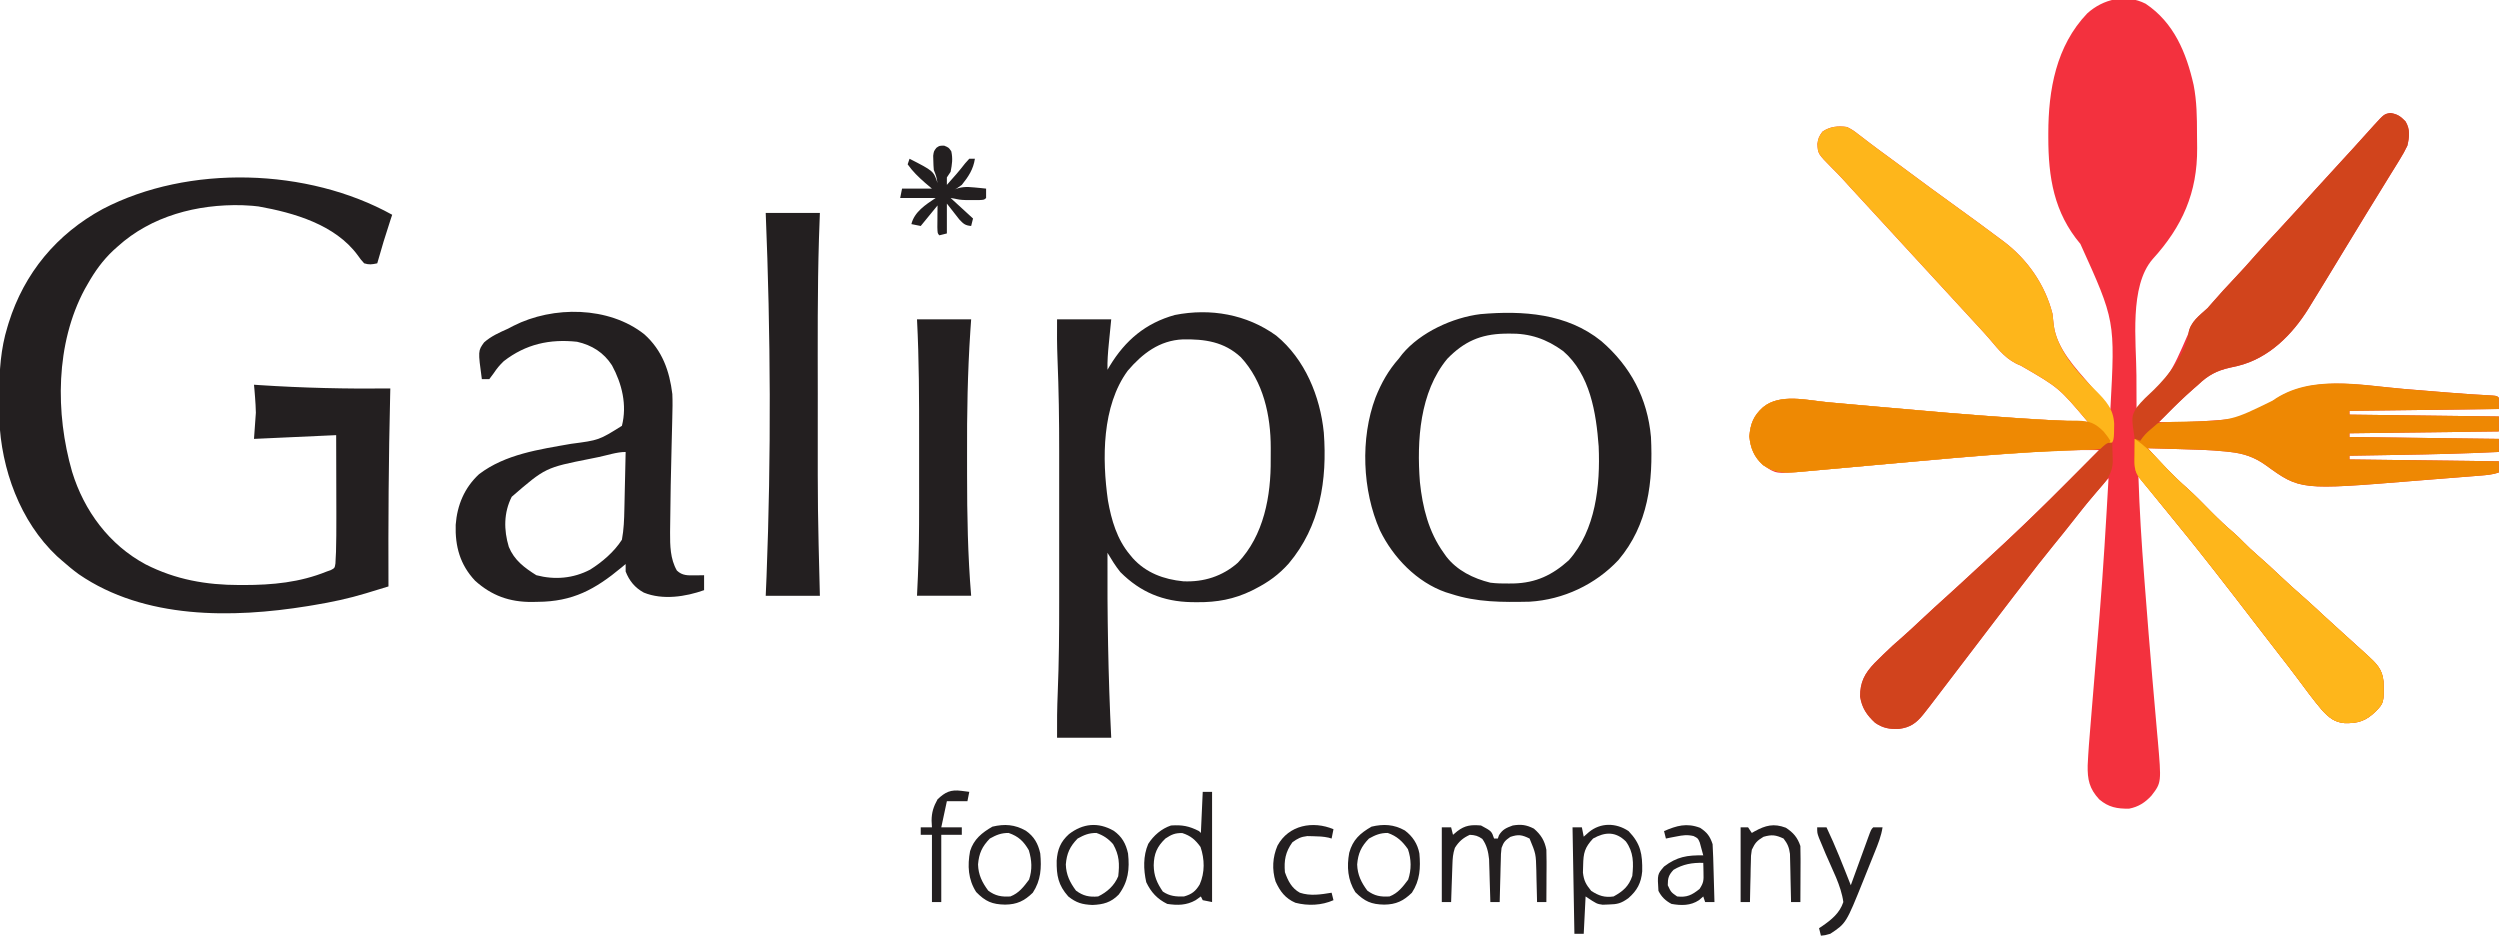 <svg width="171" height="64" viewBox="0 0 171 64" fill="none" xmlns="http://www.w3.org/2000/svg">
<g clip-path="url(#clip0_656_2723)">
<path d="M146.763 0.256C148.699 1.548 149.548 3.618 150.044 5.811C150.261 6.923 150.275 8.029 150.275 9.158C150.275 9.483 150.28 9.808 150.285 10.132C150.306 13.177 149.271 15.497 147.234 17.733C145.633 19.59 146.12 23.372 146.132 25.685C146.132 25.909 146.133 26.133 146.134 26.357C146.135 26.897 146.137 27.436 146.14 27.976C148.439 25.674 148.439 25.674 149.693 22.787C149.829 22.006 150.437 21.592 150.994 21.078C151.133 20.926 151.268 20.772 151.401 20.615C151.847 20.095 152.314 19.597 152.782 19.098C153.311 18.534 153.834 17.968 154.338 17.382C154.849 16.801 155.381 16.238 155.906 15.671C156.733 14.778 157.552 13.879 158.364 12.973C158.986 12.284 159.616 11.601 160.245 10.917C160.424 10.722 160.603 10.527 160.782 10.332C160.84 10.268 160.898 10.205 160.958 10.14C161.432 9.623 161.9 9.102 162.367 8.579C163.078 7.801 163.078 7.801 163.505 7.729C163.992 7.808 164.192 7.952 164.535 8.304C164.867 8.847 164.801 9.364 164.663 9.964C164.501 10.3 164.341 10.594 164.144 10.906C164.088 10.998 164.032 11.089 163.975 11.183C163.78 11.502 163.583 11.819 163.385 12.136C163.231 12.387 163.076 12.639 162.922 12.89C162.578 13.45 162.234 14.009 161.888 14.569C161.382 15.388 160.883 16.212 160.384 17.036C159.98 17.703 159.575 18.369 159.17 19.034C159.126 19.107 159.081 19.179 159.036 19.254C158.736 19.746 158.434 20.237 158.132 20.727C158.056 20.851 157.981 20.974 157.903 21.102C156.783 22.905 155.179 24.513 153.055 25.031C152.877 25.07 152.698 25.11 152.519 25.15C151.609 25.356 151.027 25.673 150.355 26.316C150.255 26.403 150.155 26.49 150.052 26.579C149.221 27.305 148.446 28.084 147.673 28.87C148.905 28.904 150.124 28.858 151.353 28.767C151.486 28.758 151.618 28.749 151.755 28.739C153.058 28.636 154.192 28.435 155.226 27.601C157.89 25.578 161.291 26.341 164.43 26.604C165.152 26.664 165.874 26.722 166.596 26.781C166.853 26.802 167.111 26.823 167.369 26.844C168.404 26.929 169.439 27.002 170.477 27.053C170.794 27.082 170.794 27.082 170.922 27.21C170.922 27.463 170.922 27.716 170.922 27.976C167.55 28.018 164.177 28.061 160.703 28.104C160.703 28.188 160.703 28.273 160.703 28.36C165.761 28.423 165.761 28.423 170.922 28.487C170.922 28.824 170.922 29.162 170.922 29.509C167.55 29.551 164.177 29.593 160.703 29.637C160.703 29.721 160.703 29.805 160.703 29.892C165.761 29.956 165.761 29.956 170.922 30.02C170.922 30.315 170.922 30.61 170.922 30.914C168.644 31.023 166.368 31.078 164.088 31.114C163.757 31.119 163.427 31.125 163.096 31.131C162.298 31.144 161.5 31.157 160.703 31.17C160.703 31.254 160.703 31.338 160.703 31.425C165.761 31.489 165.761 31.489 170.922 31.553C170.922 31.806 170.922 32.059 170.922 32.319C170.485 32.465 170.099 32.495 169.639 32.532C169.548 32.54 169.457 32.547 169.363 32.555C169.059 32.58 168.756 32.603 168.453 32.627C168.24 32.644 168.027 32.661 167.814 32.678C167.366 32.714 166.917 32.749 166.469 32.784C166.014 32.82 165.56 32.856 165.106 32.893C157.333 33.527 157.333 33.527 154.954 31.801C154.185 31.259 153.466 31.017 152.527 30.914C152.433 30.904 152.339 30.893 152.242 30.882C151.139 30.768 150.034 30.744 148.926 30.715C148.73 30.709 148.533 30.704 148.336 30.698C147.86 30.684 147.383 30.672 146.906 30.659C147.777 31.613 148.642 32.555 149.619 33.404C150.189 33.922 150.725 34.472 151.264 35.022C151.76 35.524 152.269 36.001 152.806 36.459C153.043 36.667 153.265 36.885 153.485 37.11C153.774 37.403 154.068 37.68 154.379 37.948C154.904 38.4 155.408 38.872 155.912 39.346C156.476 39.874 157.041 40.396 157.627 40.9C158.067 41.288 158.495 41.688 158.925 42.087C159.344 42.475 159.766 42.86 160.192 43.242C160.702 43.7 161.21 44.16 161.717 44.623C161.788 44.687 161.859 44.752 161.932 44.818C162.53 45.367 162.964 45.781 163.032 46.617C163.064 48.068 163.064 48.068 162.491 48.671C161.814 49.316 161.302 49.48 160.382 49.463C159.679 49.407 159.298 49.08 158.834 48.583C158.242 47.888 157.704 47.152 157.16 46.419C156.734 45.846 156.296 45.282 155.856 44.719C155.275 43.974 154.697 43.227 154.124 42.475C153.259 41.341 152.383 40.215 151.505 39.09C151.443 39.01 151.381 38.93 151.316 38.848C150.175 37.383 149.002 35.944 147.824 34.507C147.3 33.867 146.783 33.222 146.268 32.575C146.339 34.871 146.484 37.157 146.662 39.446C146.683 39.717 146.704 39.988 146.724 40.258C146.88 42.295 147.043 44.332 147.218 46.367C147.226 46.453 147.233 46.54 147.241 46.629C147.318 47.532 147.397 48.436 147.478 49.339C147.504 49.633 147.53 49.928 147.555 50.222C147.573 50.416 147.573 50.416 147.592 50.615C147.845 53.53 147.845 53.53 147.162 54.419C146.729 54.894 146.262 55.192 145.629 55.313C144.814 55.324 144.22 55.219 143.585 54.675C142.907 53.94 142.779 53.321 142.797 52.351C142.839 51.409 142.917 50.471 142.996 49.532C143.029 49.134 143.062 48.736 143.094 48.338C143.176 47.346 143.258 46.353 143.34 45.361C143.421 44.392 143.501 43.423 143.579 42.454C143.596 42.249 143.596 42.249 143.613 42.039C143.865 38.93 144.05 35.817 144.224 32.703C143.982 32.982 143.741 33.262 143.501 33.542C143.433 33.62 143.366 33.698 143.297 33.778C142.727 34.441 142.185 35.124 141.65 35.815C141.257 36.319 140.852 36.814 140.447 37.31C139.73 38.188 139.035 39.082 138.347 39.984C138.151 40.24 137.954 40.495 137.757 40.751C136.841 41.939 135.935 43.134 135.026 44.328C132.999 46.99 132.999 46.99 132.256 47.96C132.163 48.081 132.07 48.202 131.975 48.327C131.886 48.441 131.796 48.554 131.705 48.671C131.651 48.739 131.598 48.807 131.543 48.877C131.07 49.464 130.651 49.76 129.886 49.856C129.248 49.882 128.793 49.807 128.256 49.437C127.692 48.914 127.354 48.425 127.234 47.649C127.222 46.669 127.543 46.063 128.222 45.354C128.349 45.227 128.478 45.1 128.607 44.974C128.675 44.907 128.744 44.839 128.814 44.77C129.24 44.352 129.677 43.952 130.131 43.565C130.553 43.195 130.96 42.811 131.369 42.427C132.007 41.83 132.649 41.239 133.3 40.656C133.895 40.12 134.482 39.574 135.07 39.03C135.273 38.842 135.477 38.655 135.68 38.468C137.657 36.65 139.592 34.798 141.485 32.894C141.691 32.688 141.896 32.482 142.102 32.276C142.596 31.78 143.091 31.283 143.585 30.787C141.947 30.765 140.327 30.826 138.694 30.941C138.572 30.949 138.451 30.957 138.326 30.966C135.265 31.175 132.21 31.452 129.154 31.729C127.988 31.835 126.821 31.94 125.654 32.044C125.252 32.081 124.85 32.117 124.448 32.154C124.203 32.176 123.958 32.198 123.713 32.22C123.604 32.23 123.494 32.24 123.381 32.251C121.488 32.419 121.488 32.419 120.591 31.809C119.98 31.259 119.732 30.653 119.657 29.845C119.731 28.982 119.938 28.443 120.591 27.857C121.757 26.887 123.633 27.387 125.044 27.515C125.411 27.549 125.778 27.581 126.145 27.614C126.931 27.683 127.717 27.754 128.503 27.825C131.559 28.099 134.615 28.369 137.677 28.576C137.847 28.588 137.847 28.588 138.02 28.6C139.619 28.708 141.218 28.795 142.818 28.87C140.835 26.52 140.835 26.52 138.22 25.006C137.275 24.648 136.741 23.966 136.106 23.212C135.819 22.875 135.518 22.552 135.218 22.228C135.102 22.101 134.986 21.975 134.87 21.849C134.497 21.442 134.123 21.036 133.749 20.631C133.2 20.037 132.652 19.442 132.106 18.845C131.676 18.375 131.243 17.906 130.81 17.437C130.262 16.843 129.714 16.248 129.168 15.651C128.737 15.181 128.305 14.712 127.872 14.244C127.495 13.835 127.118 13.427 126.742 13.017C126.683 12.953 126.624 12.889 126.563 12.823C126.389 12.633 126.217 12.443 126.044 12.252C125.81 11.998 125.575 11.754 125.329 11.513C124.343 10.516 124.343 10.516 124.311 9.844C124.358 9.463 124.423 9.326 124.655 9.006C125.178 8.648 125.722 8.601 126.339 8.687C126.745 8.903 126.745 8.903 127.146 9.214C127.258 9.299 127.258 9.299 127.373 9.386C127.537 9.51 127.701 9.636 127.864 9.762C128.237 10.048 128.617 10.325 128.996 10.603C129.306 10.83 129.616 11.059 129.925 11.287C130.029 11.364 130.133 11.441 130.241 11.52C130.344 11.597 130.448 11.674 130.555 11.753C130.962 12.054 131.369 12.354 131.776 12.655C131.877 12.729 131.978 12.803 132.081 12.88C132.663 13.308 133.247 13.732 133.834 14.153C134.8 14.847 135.759 15.55 136.711 16.264C136.822 16.346 136.934 16.429 137.049 16.514C138.677 17.745 139.881 19.465 140.391 21.461C140.423 21.73 140.452 21.999 140.479 22.268C140.693 23.848 141.943 25.146 142.946 26.316C143.075 26.468 143.203 26.619 143.331 26.772C143.67 27.174 144.01 27.575 144.351 27.976C144.678 21.933 144.678 21.933 142.3 16.688C140.484 14.529 140.106 12.133 140.104 9.397C140.104 9.306 140.104 9.215 140.104 9.121C140.108 6.153 140.635 3.144 142.767 0.916C143.858 -0.07 145.398 -0.437 146.763 0.256Z" fill="#F3313E"/>
<path d="M26.826 14.69C26.789 14.8 26.753 14.909 26.715 15.022C26.387 16.011 26.084 17.009 25.804 18.012C25.436 18.088 25.263 18.12 24.91 18.012C24.691 17.772 24.691 17.772 24.463 17.453C22.933 15.371 20.112 14.552 17.677 14.12C17.404 14.085 17.137 14.063 16.862 14.052C16.762 14.047 16.661 14.041 16.557 14.036C13.491 13.958 10.354 14.771 8.048 16.862C7.948 16.951 7.848 17.041 7.745 17.133C7.022 17.817 6.493 18.552 6.004 19.417C5.937 19.534 5.87 19.651 5.801 19.771C3.793 23.506 3.78 28.261 4.929 32.261C5.75 34.943 7.474 37.27 9.962 38.604C12.014 39.646 14.093 40.014 16.383 40.016C16.521 40.016 16.521 40.016 16.661 40.016C18.643 40.014 20.498 39.842 22.355 39.09C22.488 39.043 22.488 39.043 22.624 38.996C22.896 38.853 22.896 38.853 22.944 38.537C22.949 38.414 22.955 38.291 22.961 38.164C22.972 37.957 22.972 37.957 22.983 37.745C23.002 36.997 23.01 36.251 23.006 35.503C23.006 35.338 23.006 35.172 23.006 35.002C23.005 34.569 23.004 34.136 23.003 33.702C23.001 33.258 23.001 32.813 23 32.368C22.999 31.5 22.996 30.632 22.994 29.764C21.139 29.849 19.284 29.933 17.373 30.02C17.415 29.43 17.457 28.839 17.501 28.231C17.492 27.874 17.475 27.517 17.445 27.162C17.425 26.919 17.425 26.919 17.406 26.671C17.395 26.554 17.384 26.436 17.373 26.315C17.488 26.323 17.602 26.331 17.72 26.339C20.717 26.536 23.696 26.604 26.698 26.571C26.695 26.727 26.691 26.883 26.687 27.043C26.581 31.4 26.554 35.754 26.571 40.112C26.17 40.234 25.769 40.356 25.368 40.478C25.201 40.529 25.201 40.529 25.029 40.582C23.854 40.938 22.672 41.189 21.461 41.389C21.32 41.412 21.18 41.436 21.035 41.46C15.887 42.291 9.891 42.367 5.396 39.283C4.984 38.984 4.598 38.66 4.215 38.323C4.111 38.231 4.007 38.14 3.899 38.045C1.376 35.674 0.078 32.078 -0.049 28.662C-0.06 28.186 -0.06 27.71 -0.056 27.233C-0.056 27.133 -0.055 27.033 -0.055 26.93C-0.046 25.361 0.046 23.864 0.511 22.355C0.538 22.267 0.564 22.178 0.592 22.087C1.66 18.67 3.886 16.001 7.028 14.295C12.902 11.232 21.056 11.489 26.826 14.69Z" fill="#231F20"/>
<path d="M87.296 22.957C89.259 24.567 90.302 27.112 90.549 29.592C90.789 32.836 90.297 35.994 88.149 38.544C87.467 39.304 86.774 39.808 85.868 40.272C85.787 40.314 85.705 40.356 85.621 40.399C84.415 40.987 83.236 41.203 81.9 41.19C81.699 41.188 81.699 41.188 81.493 41.187C79.558 41.146 78.009 40.511 76.632 39.131C76.296 38.717 76.026 38.269 75.752 37.812C75.732 42.034 75.799 46.242 76.008 50.459C74.785 50.459 73.563 50.459 72.303 50.459C72.292 49.429 72.306 48.405 72.349 47.375C72.434 45.304 72.45 43.234 72.448 41.161C72.448 40.688 72.448 40.215 72.448 39.742C72.449 38.948 72.448 38.154 72.448 37.361C72.447 36.454 72.447 35.548 72.448 34.642C72.449 33.851 72.449 33.061 72.448 32.271C72.448 31.804 72.448 31.338 72.448 30.871C72.45 28.75 72.419 26.634 72.332 24.515C72.296 23.624 72.294 22.736 72.303 21.844C73.526 21.844 74.748 21.844 76.008 21.844C75.88 23.138 75.88 23.138 75.84 23.541C75.783 24.128 75.737 24.703 75.752 25.293C75.805 25.204 75.858 25.114 75.912 25.022C76.974 23.277 78.355 22.103 80.358 21.545C82.799 21.063 85.276 21.498 87.296 22.957ZM77.135 25.36C75.365 27.772 75.378 31.395 75.784 34.241C76.02 35.574 76.402 36.889 77.285 37.94C77.352 38.021 77.419 38.102 77.488 38.185C78.401 39.191 79.608 39.629 80.933 39.761C82.336 39.824 83.608 39.422 84.667 38.492C86.452 36.622 86.94 33.915 86.916 31.421C86.914 31.161 86.916 30.902 86.919 30.642C86.922 28.43 86.419 26.099 84.871 24.432C83.726 23.371 82.407 23.188 80.906 23.214C79.308 23.284 78.14 24.183 77.135 25.36Z" fill="#231F20"/>
<path d="M126.339 8.687C126.745 8.903 126.745 8.903 127.146 9.214C127.221 9.27 127.296 9.327 127.373 9.386C127.537 9.51 127.701 9.636 127.864 9.762C128.237 10.048 128.617 10.325 128.996 10.603C129.306 10.83 129.616 11.059 129.925 11.287C130.029 11.364 130.133 11.441 130.241 11.52C130.344 11.597 130.448 11.674 130.555 11.753C130.962 12.054 131.369 12.354 131.776 12.655C131.877 12.729 131.978 12.803 132.081 12.88C132.663 13.308 133.247 13.732 133.834 14.153C134.8 14.847 135.759 15.55 136.711 16.264C136.822 16.346 136.934 16.429 137.049 16.514C138.677 17.745 139.881 19.465 140.391 21.461C140.423 21.73 140.452 21.999 140.479 22.268C140.708 23.958 142.181 25.57 143.359 26.724C144.049 27.422 144.558 27.968 144.609 28.985C144.6 30.138 144.6 30.138 144.292 30.49C143.798 30.748 143.319 30.732 142.769 30.749C142.509 30.76 142.249 30.772 141.989 30.783C141.78 30.792 141.78 30.792 141.565 30.8C138.302 30.935 135.053 31.198 131.8 31.489C131.693 31.499 131.585 31.508 131.475 31.518C130.334 31.62 129.193 31.723 128.052 31.827C127.953 31.836 127.854 31.845 127.753 31.854C127.348 31.891 126.944 31.928 126.54 31.965C125.93 32.02 125.321 32.075 124.711 32.13C124.523 32.147 124.335 32.164 124.147 32.181C123.888 32.205 123.629 32.228 123.37 32.251C123.225 32.265 123.079 32.278 122.929 32.291C121.994 32.354 121.37 32.339 120.591 31.809C119.98 31.259 119.732 30.653 119.657 29.845C119.731 28.982 119.938 28.443 120.591 27.857C121.757 26.887 123.633 27.387 125.044 27.515C125.411 27.549 125.778 27.581 126.145 27.614C126.931 27.683 127.717 27.754 128.503 27.825C131.559 28.099 134.615 28.369 137.677 28.576C137.847 28.588 137.847 28.588 138.02 28.6C139.619 28.708 141.218 28.795 142.818 28.87C140.835 26.52 140.835 26.52 138.22 25.006C137.275 24.648 136.741 23.966 136.106 23.212C135.819 22.875 135.518 22.552 135.218 22.228C135.102 22.101 134.986 21.975 134.87 21.849C134.497 21.442 134.123 21.036 133.749 20.631C133.2 20.037 132.652 19.442 132.106 18.845C131.676 18.375 131.243 17.906 130.81 17.437C130.262 16.843 129.714 16.248 129.168 15.651C128.737 15.181 128.305 14.712 127.872 14.244C127.495 13.835 127.118 13.427 126.742 13.017C126.653 12.921 126.653 12.921 126.563 12.823C126.389 12.633 126.217 12.443 126.044 12.252C125.81 11.998 125.575 11.754 125.329 11.513C124.343 10.516 124.343 10.516 124.311 9.844C124.358 9.463 124.423 9.326 124.655 9.006C125.178 8.648 125.722 8.601 126.339 8.687Z" fill="#FEB61B"/>
<path d="M164.43 26.604C165.152 26.664 165.874 26.722 166.596 26.781C166.853 26.802 167.111 26.823 167.368 26.844C168.404 26.929 169.439 27.002 170.477 27.053C170.794 27.082 170.794 27.082 170.922 27.21C170.922 27.463 170.922 27.716 170.922 27.976C165.863 28.039 165.863 28.039 160.702 28.104C160.702 28.188 160.702 28.273 160.702 28.359C164.075 28.402 167.447 28.444 170.922 28.487C170.922 28.824 170.922 29.162 170.922 29.509C165.863 29.572 165.863 29.572 160.702 29.637C160.702 29.721 160.702 29.805 160.702 29.892C164.075 29.934 167.447 29.977 170.922 30.02C170.922 30.315 170.922 30.61 170.922 30.914C168.644 31.023 166.368 31.078 164.088 31.114C163.757 31.119 163.426 31.125 163.096 31.131C162.298 31.144 161.5 31.157 160.702 31.17C160.702 31.254 160.702 31.338 160.702 31.425C164.075 31.468 167.447 31.51 170.922 31.553C170.922 31.806 170.922 32.059 170.922 32.319C170.485 32.465 170.099 32.495 169.639 32.532C169.548 32.54 169.456 32.547 169.362 32.555C169.059 32.58 168.756 32.603 168.453 32.627C168.24 32.644 168.027 32.661 167.814 32.678C167.366 32.714 166.917 32.749 166.469 32.784C166.014 32.82 165.56 32.856 165.105 32.893C157.333 33.527 157.333 33.527 154.954 31.801C154.184 31.259 153.466 31.017 152.527 30.914C152.433 30.904 152.339 30.893 152.242 30.882C151.139 30.768 150.033 30.744 148.926 30.715C148.729 30.709 148.533 30.704 148.336 30.698C147.859 30.684 147.383 30.672 146.906 30.659C147.777 31.613 148.642 32.555 149.619 33.404C150.188 33.921 150.725 34.472 151.264 35.022C151.76 35.524 152.269 36.001 152.806 36.459C153.043 36.667 153.264 36.885 153.485 37.11C153.773 37.403 154.067 37.68 154.379 37.948C154.903 38.4 155.407 38.872 155.912 39.346C156.475 39.874 157.041 40.396 157.627 40.9C158.067 41.288 158.495 41.688 158.924 42.087C159.344 42.475 159.766 42.86 160.191 43.242C160.702 43.7 161.21 44.16 161.716 44.623C161.787 44.687 161.858 44.752 161.932 44.818C162.53 45.367 162.964 45.781 163.032 46.617C163.064 48.068 163.064 48.068 162.491 48.671C161.814 49.316 161.302 49.48 160.382 49.463C159.679 49.407 159.297 49.08 158.834 48.583C158.242 47.888 157.704 47.152 157.16 46.419C156.734 45.846 156.296 45.282 155.856 44.719C155.274 43.974 154.696 43.227 154.124 42.475C153.258 41.341 152.383 40.215 151.505 39.09C151.411 38.97 151.411 38.97 151.316 38.848C150.373 37.638 149.41 36.445 148.439 35.258C148.333 35.128 148.227 34.999 148.119 34.865C147.736 34.397 147.353 33.929 146.968 33.463C146.811 33.273 146.811 33.273 146.65 33.078C146.508 32.906 146.508 32.906 146.363 32.73C145.944 32.2 145.997 31.741 146.004 31.09C146.004 30.988 146.005 30.885 146.006 30.78C146.007 30.526 146.009 30.273 146.012 30.02C146.09 30.008 146.169 29.996 146.25 29.984C146.593 29.869 146.625 29.756 146.799 29.447C147.103 29.074 147.268 29.002 147.749 28.907C148.334 28.855 148.921 28.846 149.509 28.838C152.662 28.768 152.662 28.768 155.449 27.401C158.026 25.573 161.463 26.356 164.43 26.604Z" fill="#EE8803"/>
<path d="M109.531 23.332C111.536 25.06 112.692 27.25 112.926 29.892C113.078 32.948 112.749 35.879 110.703 38.304C109.132 39.981 106.933 41.019 104.625 41.156C102.769 41.193 101.032 41.206 99.257 40.623C99.077 40.567 99.077 40.567 98.892 40.511C96.91 39.821 95.285 38.13 94.385 36.271C93.18 33.548 93.039 29.98 94.085 27.192C94.486 26.187 94.96 25.341 95.68 24.527C95.76 24.423 95.839 24.319 95.921 24.212C97.163 22.727 99.361 21.72 101.266 21.486C104.166 21.232 107.18 21.433 109.531 23.332ZM98.992 24.544C97.106 26.824 96.905 30.138 97.121 32.969C97.301 34.699 97.715 36.383 98.746 37.812C98.804 37.895 98.861 37.977 98.921 38.061C99.662 39.024 100.779 39.569 101.94 39.856C102.362 39.909 102.776 39.917 103.202 39.912C103.37 39.91 103.37 39.91 103.542 39.909C105.056 39.868 106.177 39.339 107.305 38.323C109.156 36.249 109.465 33.201 109.349 30.531C109.178 28.233 108.767 25.609 106.922 24.016C105.773 23.18 104.642 22.794 103.225 22.818C103.057 22.82 103.057 22.82 102.884 22.823C101.266 22.864 100.138 23.364 98.992 24.544Z" fill="#231F20"/>
<path d="M44.072 22.866C45.292 23.957 45.796 25.368 45.988 26.954C46.011 27.486 46.001 28.015 45.985 28.547C45.982 28.696 45.978 28.844 45.975 28.997C45.965 29.469 45.953 29.94 45.94 30.411C45.895 32.271 45.851 34.131 45.839 35.992C45.837 36.132 45.836 36.273 45.834 36.418C45.831 37.316 45.841 38.229 46.299 39.026C46.672 39.383 47.057 39.36 47.545 39.353C47.66 39.352 47.775 39.351 47.894 39.35C47.981 39.348 48.069 39.347 48.16 39.345C48.16 39.683 48.16 40.02 48.16 40.367C46.89 40.819 45.327 41.058 44.04 40.535C43.435 40.209 43.042 39.73 42.794 39.09C42.794 38.921 42.794 38.753 42.794 38.579C42.706 38.653 42.618 38.727 42.527 38.803C40.698 40.324 39.176 41.153 36.766 41.166C36.577 41.17 36.577 41.17 36.383 41.174C34.852 41.182 33.634 40.745 32.495 39.721C31.466 38.625 31.125 37.374 31.169 35.896C31.272 34.546 31.767 33.36 32.769 32.432C34.574 31.062 36.885 30.743 39.058 30.358C40.969 30.108 40.969 30.108 42.539 29.126C42.902 27.704 42.543 26.251 41.861 24.991C41.299 24.116 40.485 23.605 39.473 23.377C37.604 23.175 35.962 23.537 34.459 24.703C34.172 24.977 33.988 25.201 33.772 25.525C33.672 25.659 33.572 25.794 33.469 25.932C33.3 25.932 33.132 25.932 32.958 25.932C32.695 23.997 32.695 23.997 33.111 23.421C33.59 22.994 34.165 22.742 34.746 22.483C34.931 22.386 34.931 22.386 35.12 22.287C37.833 20.91 41.644 20.941 44.072 22.866ZM40.954 31.261C40.763 31.301 40.571 31.34 40.38 31.378C37.307 31.988 37.307 31.988 35.002 33.98C34.452 35.06 34.453 36.252 34.802 37.405C35.179 38.321 35.868 38.832 36.687 39.345C37.948 39.676 39.211 39.567 40.367 38.962C41.189 38.446 42.015 37.741 42.539 36.918C42.67 36.219 42.693 35.528 42.707 34.819C42.71 34.707 42.712 34.595 42.715 34.479C42.723 34.124 42.731 33.769 42.738 33.413C42.744 33.171 42.749 32.929 42.755 32.687C42.769 32.096 42.782 31.505 42.794 30.914C42.193 30.914 41.546 31.138 40.954 31.261Z" fill="#231F20"/>
<path d="M163.505 7.729C163.992 7.808 164.193 7.951 164.535 8.303C164.867 8.847 164.801 9.364 164.663 9.964C164.502 10.3 164.341 10.594 164.144 10.906C164.088 10.998 164.032 11.089 163.975 11.183C163.78 11.502 163.583 11.819 163.385 12.136C163.231 12.387 163.077 12.638 162.922 12.89C162.579 13.45 162.234 14.009 161.888 14.568C161.382 15.388 160.883 16.212 160.384 17.036C159.981 17.703 159.575 18.368 159.17 19.034C159.104 19.143 159.104 19.143 159.036 19.254C158.736 19.746 158.435 20.236 158.132 20.727C158.056 20.85 157.981 20.974 157.903 21.102C156.784 22.905 155.179 24.513 153.056 25.03C152.877 25.07 152.698 25.11 152.519 25.15C151.609 25.355 151.028 25.673 150.356 26.315C150.208 26.444 150.208 26.444 150.057 26.575C149.372 27.172 148.727 27.805 148.093 28.455C147.784 28.769 147.471 29.066 147.131 29.345C146.826 29.597 146.613 29.821 146.395 30.148C146.269 30.105 146.142 30.063 146.012 30.02C145.785 28.5 145.785 28.5 146.142 27.877C146.497 27.425 146.92 27.04 147.338 26.648C148.354 25.646 149.487 24.216 149.693 22.786C149.829 22.006 150.437 21.591 150.994 21.078C151.133 20.926 151.269 20.772 151.401 20.615C151.847 20.095 152.314 19.597 152.783 19.098C153.311 18.534 153.834 17.968 154.339 17.382C154.849 16.801 155.381 16.238 155.906 15.671C156.733 14.778 157.552 13.878 158.364 12.973C158.987 12.283 159.617 11.601 160.245 10.917C160.424 10.722 160.603 10.527 160.783 10.331C160.841 10.268 160.899 10.205 160.958 10.14C161.432 9.623 161.9 9.102 162.367 8.579C163.078 7.801 163.078 7.801 163.505 7.729Z" fill="#D1441C"/>
<path d="M52.375 14.563C53.598 14.563 54.82 14.563 56.08 14.563C56.059 15.144 56.038 15.724 56.017 16.323C55.91 19.856 55.933 23.393 55.936 26.928C55.936 27.607 55.936 28.286 55.935 28.964C55.931 34.858 55.931 34.858 56.08 40.751C54.857 40.751 53.635 40.751 52.375 40.751C52.394 40.319 52.412 39.886 52.431 39.441C52.753 31.152 52.713 22.851 52.375 14.563Z" fill="#231F20"/>
<path d="M125.044 27.515C125.411 27.548 125.778 27.581 126.145 27.613C126.931 27.683 127.717 27.753 128.503 27.824C131.554 28.099 134.605 28.368 137.661 28.576C137.773 28.584 137.885 28.592 138.001 28.599C138.326 28.622 138.651 28.643 138.975 28.665C139.079 28.672 139.183 28.679 139.29 28.686C139.868 28.724 140.443 28.748 141.022 28.758C141.212 28.763 141.212 28.763 141.405 28.768C141.649 28.773 141.892 28.776 142.136 28.776C142.941 28.797 143.312 28.948 143.888 29.517C144.171 29.873 144.171 29.873 144.351 30.148C144.234 30.397 144.234 30.397 143.968 30.659C143.576 30.75 143.182 30.751 142.781 30.761C142.521 30.772 142.261 30.783 142.001 30.794C141.79 30.802 141.79 30.802 141.575 30.81C140.801 30.839 140.028 30.877 139.254 30.916C139.17 30.921 139.086 30.925 138.999 30.929C136.595 31.053 134.198 31.273 131.8 31.489C131.585 31.508 131.369 31.527 131.153 31.547C130.119 31.639 129.086 31.733 128.052 31.827C127.953 31.836 127.854 31.845 127.753 31.854C127.348 31.891 126.944 31.927 126.54 31.964C125.93 32.02 125.321 32.075 124.711 32.13C124.523 32.147 124.335 32.164 124.147 32.181C123.888 32.205 123.629 32.228 123.37 32.251C123.152 32.271 123.152 32.271 122.929 32.291C121.994 32.353 121.37 32.338 120.591 31.808C119.98 31.259 119.732 30.653 119.657 29.844C119.731 28.982 119.938 28.443 120.591 27.856C121.757 26.886 123.633 27.386 125.044 27.515Z" fill="#EE8903"/>
<path d="M144.479 30.275C144.489 30.581 144.497 30.887 144.503 31.194C144.506 31.28 144.509 31.366 144.513 31.454C144.527 32.414 144.059 32.898 143.457 33.589C142.958 34.169 142.474 34.757 142.004 35.361C141.493 36.018 140.973 36.666 140.447 37.309C139.73 38.188 139.035 39.081 138.347 39.984C138.15 40.239 137.953 40.495 137.756 40.75C136.841 41.939 135.934 43.134 135.026 44.327C132.999 46.989 132.999 46.989 132.255 47.96C132.163 48.081 132.07 48.202 131.974 48.327C131.885 48.44 131.796 48.554 131.705 48.671C131.651 48.739 131.598 48.806 131.543 48.876C131.07 49.464 130.651 49.76 129.886 49.856C129.248 49.882 128.793 49.807 128.255 49.437C127.691 48.914 127.354 48.424 127.233 47.649C127.221 46.669 127.543 46.063 128.222 45.354C128.349 45.226 128.478 45.1 128.607 44.974C128.675 44.907 128.744 44.839 128.814 44.769C129.24 44.352 129.677 43.952 130.131 43.565C130.553 43.195 130.96 42.811 131.369 42.427C132.007 41.83 132.649 41.239 133.3 40.656C133.895 40.12 134.482 39.574 135.07 39.03C135.273 38.842 135.476 38.655 135.68 38.468C136.102 38.08 136.522 37.691 136.942 37.301C137.019 37.23 137.097 37.158 137.177 37.084C138.658 35.708 140.093 34.29 141.517 32.854C141.922 32.446 142.327 32.038 142.733 31.63C142.824 31.538 142.915 31.446 143.009 31.351C143.094 31.265 143.179 31.18 143.267 31.092C143.341 31.017 143.415 30.942 143.491 30.866C144.123 30.275 144.123 30.275 144.479 30.275Z" fill="#D1431D"/>
<path d="M146.012 30.02C146.687 30.475 147.227 30.975 147.768 31.577C148.377 32.254 149.011 32.866 149.689 33.474C150.173 33.913 150.63 34.378 151.09 34.842C151.65 35.409 152.213 35.96 152.822 36.475C153.054 36.677 153.269 36.89 153.485 37.11C153.773 37.403 154.067 37.68 154.379 37.948C154.903 38.4 155.407 38.872 155.912 39.345C156.475 39.874 157.041 40.396 157.627 40.9C158.067 41.288 158.495 41.688 158.924 42.086C159.344 42.475 159.766 42.86 160.191 43.242C160.702 43.7 161.21 44.16 161.716 44.623C161.787 44.687 161.858 44.752 161.932 44.818C162.53 45.367 162.964 45.781 163.032 46.617C163.064 48.067 163.064 48.067 162.491 48.671C161.814 49.316 161.302 49.48 160.382 49.463C159.679 49.406 159.297 49.08 158.834 48.583C158.242 47.888 157.704 47.152 157.16 46.419C156.734 45.846 156.296 45.282 155.856 44.719C155.274 43.974 154.696 43.227 154.124 42.475C153.258 41.341 152.383 40.214 151.505 39.09C151.411 38.97 151.411 38.97 151.316 38.848C150.373 37.638 149.41 36.445 148.439 35.258C148.333 35.128 148.227 34.999 148.119 34.865C147.736 34.397 147.353 33.929 146.968 33.463C146.811 33.272 146.811 33.272 146.65 33.078C146.508 32.906 146.508 32.906 146.363 32.73C145.944 32.2 145.997 31.741 146.004 31.09C146.004 30.988 146.005 30.885 146.006 30.779C146.007 30.526 146.009 30.273 146.012 30.02Z" fill="#FEB61B"/>
<path d="M62.723 21.844C63.945 21.844 65.168 21.844 66.427 21.844C66.409 22.107 66.391 22.37 66.372 22.641C66.184 25.475 66.135 28.297 66.147 31.137C66.148 31.578 66.148 32.019 66.148 32.461C66.148 35.235 66.197 37.984 66.427 40.75C65.205 40.75 63.982 40.75 62.723 40.75C62.743 40.306 62.764 39.861 62.785 39.402C62.853 37.844 62.869 36.29 62.867 34.731C62.867 34.459 62.868 34.188 62.868 33.916C62.868 33.353 62.868 32.789 62.867 32.225C62.866 31.513 62.867 30.8 62.867 30.088C62.87 27.336 62.867 24.593 62.723 21.844Z" fill="#231F20"/>
<path d="M64.583 9.964C64.894 10.092 64.894 10.092 65.07 10.355C65.179 10.869 65.122 11.234 65.022 11.752C64.895 11.942 64.895 11.942 64.766 12.136C64.766 12.304 64.766 12.473 64.766 12.646C64.902 12.492 65.038 12.338 65.174 12.183C65.255 12.091 65.337 11.998 65.421 11.903C65.625 11.666 65.819 11.424 66.012 11.177C66.154 11.019 66.154 11.019 66.299 10.858C66.426 10.858 66.552 10.858 66.683 10.858C66.575 11.58 66.241 12.084 65.788 12.646C65.421 12.91 65.421 12.91 65.15 13.03C65.684 12.766 66.07 12.763 66.659 12.822C66.807 12.836 66.955 12.851 67.108 12.865C67.221 12.877 67.333 12.889 67.449 12.902C67.454 13.115 67.454 13.328 67.449 13.541C67.321 13.668 67.321 13.668 66.968 13.685C66.748 13.685 66.748 13.685 66.523 13.684C66.305 13.685 66.305 13.685 66.082 13.685C65.661 13.668 65.661 13.668 65.022 13.541C65.528 14.004 66.034 14.468 66.555 14.946C66.513 15.114 66.471 15.283 66.427 15.457C66.016 15.42 65.904 15.316 65.615 15.009C65.332 14.648 65.049 14.286 64.766 13.924C64.766 14.598 64.766 15.273 64.766 15.968C64.513 16.031 64.513 16.031 64.255 16.096C64.128 15.968 64.128 15.968 64.115 15.536C64.116 15.358 64.118 15.18 64.12 15.002C64.12 14.911 64.121 14.82 64.121 14.727C64.123 14.502 64.125 14.277 64.128 14.052C63.748 14.515 63.369 14.979 62.978 15.457C62.767 15.415 62.556 15.373 62.339 15.329C62.542 14.491 63.317 13.996 64 13.541C63.199 13.541 62.398 13.541 61.573 13.541C61.615 13.33 61.657 13.119 61.7 12.902C62.375 12.902 63.05 12.902 63.744 12.902C63.589 12.77 63.434 12.639 63.273 12.503C62.825 12.109 62.428 11.73 62.084 11.241C62.126 11.115 62.168 10.988 62.212 10.858C63.855 11.699 63.855 11.699 64.128 12.519C64.044 12.058 64.044 12.058 63.872 11.624C63.853 11.415 63.844 11.204 63.84 10.994C63.837 10.882 63.834 10.77 63.83 10.655C63.872 10.347 63.872 10.347 64.045 10.115C64.255 9.964 64.255 9.964 64.583 9.964Z" fill="#231F20"/>
<path d="M101.301 56.463C102.027 56.853 102.027 56.853 102.195 57.357C102.28 57.357 102.364 57.357 102.451 57.357C102.491 57.242 102.491 57.242 102.531 57.126C102.784 56.723 103.03 56.627 103.473 56.463C104.04 56.369 104.402 56.416 104.918 56.678C105.403 57.096 105.653 57.499 105.772 58.124C105.783 58.401 105.786 58.678 105.785 58.956C105.784 59.116 105.784 59.275 105.784 59.44C105.782 59.689 105.782 59.689 105.78 59.944C105.78 60.112 105.779 60.281 105.779 60.454C105.777 60.87 105.775 61.285 105.772 61.7C105.562 61.7 105.351 61.7 105.134 61.7C105.132 61.601 105.13 61.501 105.128 61.398C105.118 60.943 105.106 60.487 105.094 60.032C105.089 59.796 105.089 59.796 105.085 59.556C105.056 58.402 105.056 58.402 104.623 57.357C104.101 57.101 103.857 57.058 103.305 57.245C102.94 57.5 102.857 57.59 102.706 57.996C102.66 58.404 102.66 58.404 102.654 58.856C102.649 59.022 102.644 59.187 102.639 59.358C102.635 59.532 102.631 59.706 102.627 59.88C102.622 60.056 102.617 60.232 102.612 60.408C102.6 60.839 102.589 61.27 102.579 61.7C102.368 61.7 102.157 61.7 101.94 61.7C101.937 61.604 101.935 61.507 101.932 61.408C101.92 60.968 101.906 60.528 101.892 60.088C101.888 59.936 101.884 59.784 101.88 59.627C101.875 59.48 101.87 59.332 101.865 59.181C101.859 58.978 101.859 58.978 101.853 58.771C101.8 58.261 101.693 57.801 101.389 57.381C101.095 57.174 100.895 57.119 100.535 57.102C100.066 57.314 99.785 57.561 99.513 57.996C99.378 58.401 99.359 58.717 99.345 59.143C99.339 59.292 99.334 59.44 99.329 59.593C99.323 59.749 99.318 59.904 99.313 60.064C99.308 60.22 99.302 60.377 99.296 60.538C99.283 60.926 99.27 61.313 99.257 61.7C99.047 61.7 98.836 61.7 98.619 61.7C98.619 60.014 98.619 58.328 98.619 56.591C98.829 56.591 99.04 56.591 99.257 56.591C99.299 56.759 99.342 56.928 99.385 57.102C99.483 57.02 99.58 56.938 99.68 56.854C100.217 56.443 100.637 56.407 101.301 56.463Z" fill="#231F20"/>
<path d="M82.267 54.164C82.478 54.164 82.689 54.164 82.906 54.164C82.906 56.651 82.906 59.138 82.906 61.7C82.695 61.658 82.485 61.616 82.267 61.573C82.225 61.488 82.183 61.404 82.14 61.317C82.021 61.402 81.903 61.486 81.781 61.573C81.158 61.927 80.538 61.933 79.84 61.828C79.157 61.493 78.729 61.028 78.403 60.343C78.21 59.476 78.183 58.551 78.539 57.722C78.907 57.146 79.449 56.679 80.096 56.463C80.862 56.412 81.329 56.498 82.012 56.846C82.054 56.888 82.096 56.931 82.14 56.974C82.182 56.047 82.224 55.119 82.267 54.164ZM79.713 57.357C79.137 57.911 78.931 58.398 78.914 59.185C78.924 59.906 79.128 60.384 79.537 60.982C79.997 61.297 80.439 61.338 80.99 61.317C81.521 61.167 81.782 60.959 82.06 60.495C82.421 59.678 82.399 58.767 82.116 57.932C81.762 57.444 81.449 57.167 80.87 56.982C80.367 56.972 80.132 57.08 79.713 57.357Z" fill="#231F20"/>
<path d="M111.393 56.846C112.231 57.722 112.347 58.415 112.327 59.599C112.255 60.399 111.98 60.914 111.377 61.437C110.878 61.795 110.63 61.854 110.02 61.868C109.889 61.873 109.758 61.878 109.623 61.883C109.221 61.828 109.221 61.828 108.455 61.317C108.413 62.16 108.371 63.004 108.327 63.872C108.116 63.872 107.906 63.872 107.689 63.872C107.646 61.469 107.604 59.066 107.561 56.591C107.772 56.591 107.982 56.591 108.2 56.591C108.242 56.801 108.284 57.012 108.327 57.23C108.443 57.127 108.559 57.024 108.679 56.918C109.483 56.256 110.533 56.273 111.393 56.846ZM108.966 57.357C108.393 57.975 108.303 58.342 108.287 59.178C108.283 59.344 108.278 59.511 108.273 59.683C108.335 60.241 108.485 60.504 108.838 60.934C109.356 61.272 109.756 61.407 110.371 61.317C111.019 60.962 111.414 60.615 111.649 59.912C111.74 59.033 111.744 58.29 111.21 57.556C110.514 56.865 109.784 56.894 108.966 57.357Z" fill="#231F20"/>
<path d="M76.171 56.821C76.742 57.218 77.012 57.711 77.158 58.379C77.274 59.446 77.174 60.314 76.519 61.19C75.991 61.73 75.468 61.869 74.723 61.9C74.017 61.866 73.623 61.757 73.07 61.317C72.381 60.542 72.262 59.89 72.277 58.867C72.334 58.096 72.541 57.575 73.118 57.054C74.077 56.318 75.108 56.218 76.171 56.821ZM73.709 57.357C73.178 57.902 72.963 58.375 72.902 59.13C72.924 59.836 73.18 60.354 73.597 60.918C74.09 61.282 74.505 61.372 75.114 61.317C75.728 61.016 76.221 60.58 76.487 59.936C76.584 59.09 76.564 58.496 76.136 57.74C75.808 57.366 75.47 57.136 74.994 56.974C74.475 56.974 74.161 57.106 73.709 57.357Z" fill="#231F20"/>
<path d="M70.167 56.821C70.738 57.218 71.008 57.711 71.154 58.379C71.247 59.368 71.198 60.216 70.643 61.062C70.063 61.627 69.558 61.866 68.751 61.876C67.86 61.86 67.399 61.66 66.77 61.014C66.217 60.153 66.167 59.209 66.354 58.216C66.607 57.404 67.162 56.959 67.88 56.543C68.717 56.344 69.413 56.394 70.167 56.821ZM67.705 57.357C67.174 57.902 66.959 58.376 66.898 59.13C66.919 59.836 67.176 60.354 67.593 60.918C68.086 61.283 68.502 61.354 69.11 61.317C69.697 61.09 70.018 60.66 70.387 60.168C70.617 59.48 70.578 58.846 70.371 58.156C70.022 57.551 69.669 57.205 68.99 56.974C68.471 56.974 68.157 57.106 67.705 57.357Z" fill="#231F20"/>
<path d="M96.09 56.803C96.624 57.202 96.966 57.724 97.086 58.379C97.173 59.367 97.129 60.217 96.575 61.062C95.995 61.627 95.49 61.866 94.683 61.876C93.793 61.86 93.338 61.657 92.703 61.022C92.179 60.188 92.114 59.282 92.286 58.333C92.53 57.439 93.028 56.997 93.812 56.543C94.634 56.347 95.346 56.386 96.09 56.803ZM93.637 57.357C93.106 57.902 92.891 58.376 92.83 59.13C92.852 59.836 93.108 60.354 93.525 60.918C94.018 61.283 94.434 61.354 95.042 61.317C95.629 61.09 95.95 60.66 96.319 60.168C96.549 59.478 96.537 58.771 96.303 58.084C95.929 57.547 95.547 57.187 94.922 56.974C94.403 56.974 94.089 57.106 93.637 57.357Z" fill="#231F20"/>
<path d="M116.287 56.623C116.768 56.936 116.961 57.2 117.142 57.74C117.161 58.041 117.174 58.343 117.182 58.644C117.185 58.731 117.187 58.819 117.19 58.909C117.199 59.187 117.206 59.466 117.214 59.744C117.219 59.933 117.225 60.122 117.23 60.311C117.244 60.774 117.257 61.237 117.269 61.7C117.059 61.7 116.848 61.7 116.631 61.7C116.589 61.574 116.546 61.447 116.503 61.317C116.406 61.401 116.308 61.486 116.208 61.573C115.631 61.955 114.996 61.946 114.331 61.828C113.927 61.615 113.645 61.349 113.437 60.934C113.363 59.802 113.363 59.802 113.82 59.273C114.706 58.597 115.413 58.488 116.503 58.507C116.456 58.32 116.404 58.133 116.351 57.948C116.323 57.844 116.295 57.74 116.266 57.633C116.139 57.335 116.139 57.335 115.836 57.185C115.406 57.084 115.107 57.128 114.675 57.213C114.538 57.239 114.402 57.265 114.261 57.292C114.158 57.314 114.054 57.335 113.948 57.357C113.906 57.188 113.864 57.02 113.82 56.846C114.691 56.473 115.363 56.274 116.287 56.623ZM114.467 59.497C114.135 59.858 114.076 60.062 114.076 60.551C114.297 61.027 114.297 61.027 114.715 61.317C115.389 61.394 115.722 61.224 116.248 60.806C116.539 60.369 116.531 60.208 116.519 59.696C116.516 59.506 116.516 59.506 116.512 59.312C116.509 59.215 116.506 59.118 116.503 59.018C115.746 59.002 115.122 59.106 114.467 59.497Z" fill="#231F20"/>
<path d="M124.295 56.591C124.506 56.591 124.717 56.591 124.934 56.591C125.551 57.885 126.069 59.218 126.595 60.551C126.637 60.436 126.679 60.32 126.722 60.201C126.877 59.774 127.032 59.347 127.188 58.921C127.256 58.736 127.323 58.551 127.39 58.366C127.486 58.1 127.583 57.835 127.68 57.569C127.71 57.486 127.74 57.403 127.771 57.317C127.985 56.733 127.985 56.733 128.128 56.591C128.341 56.586 128.554 56.586 128.766 56.591C128.675 57.191 128.46 57.722 128.234 58.281C128.173 58.432 128.173 58.432 128.111 58.587C128.025 58.8 127.939 59.014 127.853 59.227C127.722 59.549 127.593 59.872 127.465 60.195C126.274 63.157 126.274 63.157 125.19 63.872C124.822 63.976 124.822 63.976 124.551 64C124.509 63.831 124.467 63.663 124.423 63.489C124.49 63.446 124.556 63.402 124.624 63.357C125.269 62.91 125.831 62.466 126.084 61.701C125.935 60.573 125.311 59.445 124.875 58.407C124.779 58.178 124.684 57.95 124.589 57.721C124.505 57.52 124.505 57.52 124.418 57.314C124.295 56.974 124.295 56.974 124.295 56.591Z" fill="#231F20"/>
<path d="M122.148 56.615C122.664 56.947 122.952 57.286 123.146 57.868C123.156 58.16 123.159 58.452 123.158 58.744C123.158 58.828 123.158 58.913 123.158 59C123.157 59.27 123.155 59.539 123.154 59.808C123.153 59.991 123.152 60.174 123.152 60.357C123.151 60.805 123.148 61.253 123.146 61.7C122.935 61.7 122.724 61.7 122.507 61.7C122.505 61.592 122.503 61.483 122.501 61.371C122.493 60.965 122.484 60.559 122.473 60.153C122.469 59.978 122.466 59.802 122.463 59.627C122.458 59.374 122.452 59.121 122.445 58.869C122.441 58.717 122.438 58.565 122.434 58.408C122.374 57.959 122.272 57.715 121.996 57.357C121.457 57.108 121.197 57.075 120.623 57.237C120.168 57.509 120.048 57.654 119.824 58.124C119.761 58.53 119.761 58.53 119.759 58.968C119.754 59.128 119.75 59.287 119.745 59.451C119.742 59.617 119.739 59.782 119.737 59.952C119.732 60.12 119.728 60.288 119.723 60.46C119.713 60.874 119.704 61.287 119.697 61.7C119.486 61.7 119.275 61.7 119.058 61.7C119.058 60.014 119.058 58.328 119.058 56.591C119.226 56.591 119.395 56.591 119.569 56.591C119.653 56.717 119.737 56.844 119.824 56.974C119.919 56.919 119.919 56.919 120.016 56.862C120.764 56.454 121.317 56.305 122.148 56.615Z" fill="#231F20"/>
<path d="M65.749 54.092C65.852 54.105 65.955 54.118 66.061 54.131C66.14 54.142 66.219 54.152 66.299 54.163C66.257 54.374 66.215 54.585 66.172 54.802C65.708 54.802 65.244 54.802 64.766 54.802C64.64 55.392 64.513 55.983 64.383 56.591C64.847 56.591 65.311 56.591 65.788 56.591C65.788 56.759 65.788 56.928 65.788 57.102C65.325 57.102 64.861 57.102 64.383 57.102C64.383 58.619 64.383 60.137 64.383 61.7C64.172 61.7 63.962 61.7 63.745 61.7C63.745 60.183 63.745 58.665 63.745 57.102C63.492 57.102 63.239 57.102 62.978 57.102C62.978 56.933 62.978 56.764 62.978 56.591C63.231 56.591 63.484 56.591 63.745 56.591C63.733 56.365 63.733 56.365 63.721 56.136C63.722 55.573 63.851 55.171 64.128 54.674C64.655 54.174 65.029 53.998 65.749 54.092Z" fill="#231F20"/>
<path d="M91.21 56.718C91.167 56.929 91.125 57.14 91.082 57.357C91.013 57.337 90.945 57.316 90.874 57.295C90.515 57.217 90.18 57.203 89.812 57.197C89.682 57.194 89.552 57.191 89.418 57.188C88.982 57.236 88.751 57.355 88.399 57.613C87.924 58.275 87.821 58.846 87.888 59.657C88.097 60.246 88.345 60.752 88.91 61.062C89.63 61.302 90.345 61.182 91.082 61.062C91.124 61.23 91.166 61.399 91.21 61.573C90.4 61.933 89.462 61.971 88.606 61.749C87.917 61.454 87.556 60.969 87.249 60.295C86.995 59.472 87.043 58.63 87.381 57.84C88.152 56.423 89.811 56.13 91.21 56.718Z" fill="#231F20"/>
</g>
<defs>
<clipPath id="clip0_656_2723">
<rect width="170.922" height="64" fill="white"/>
</clipPath>
</defs>
</svg>
